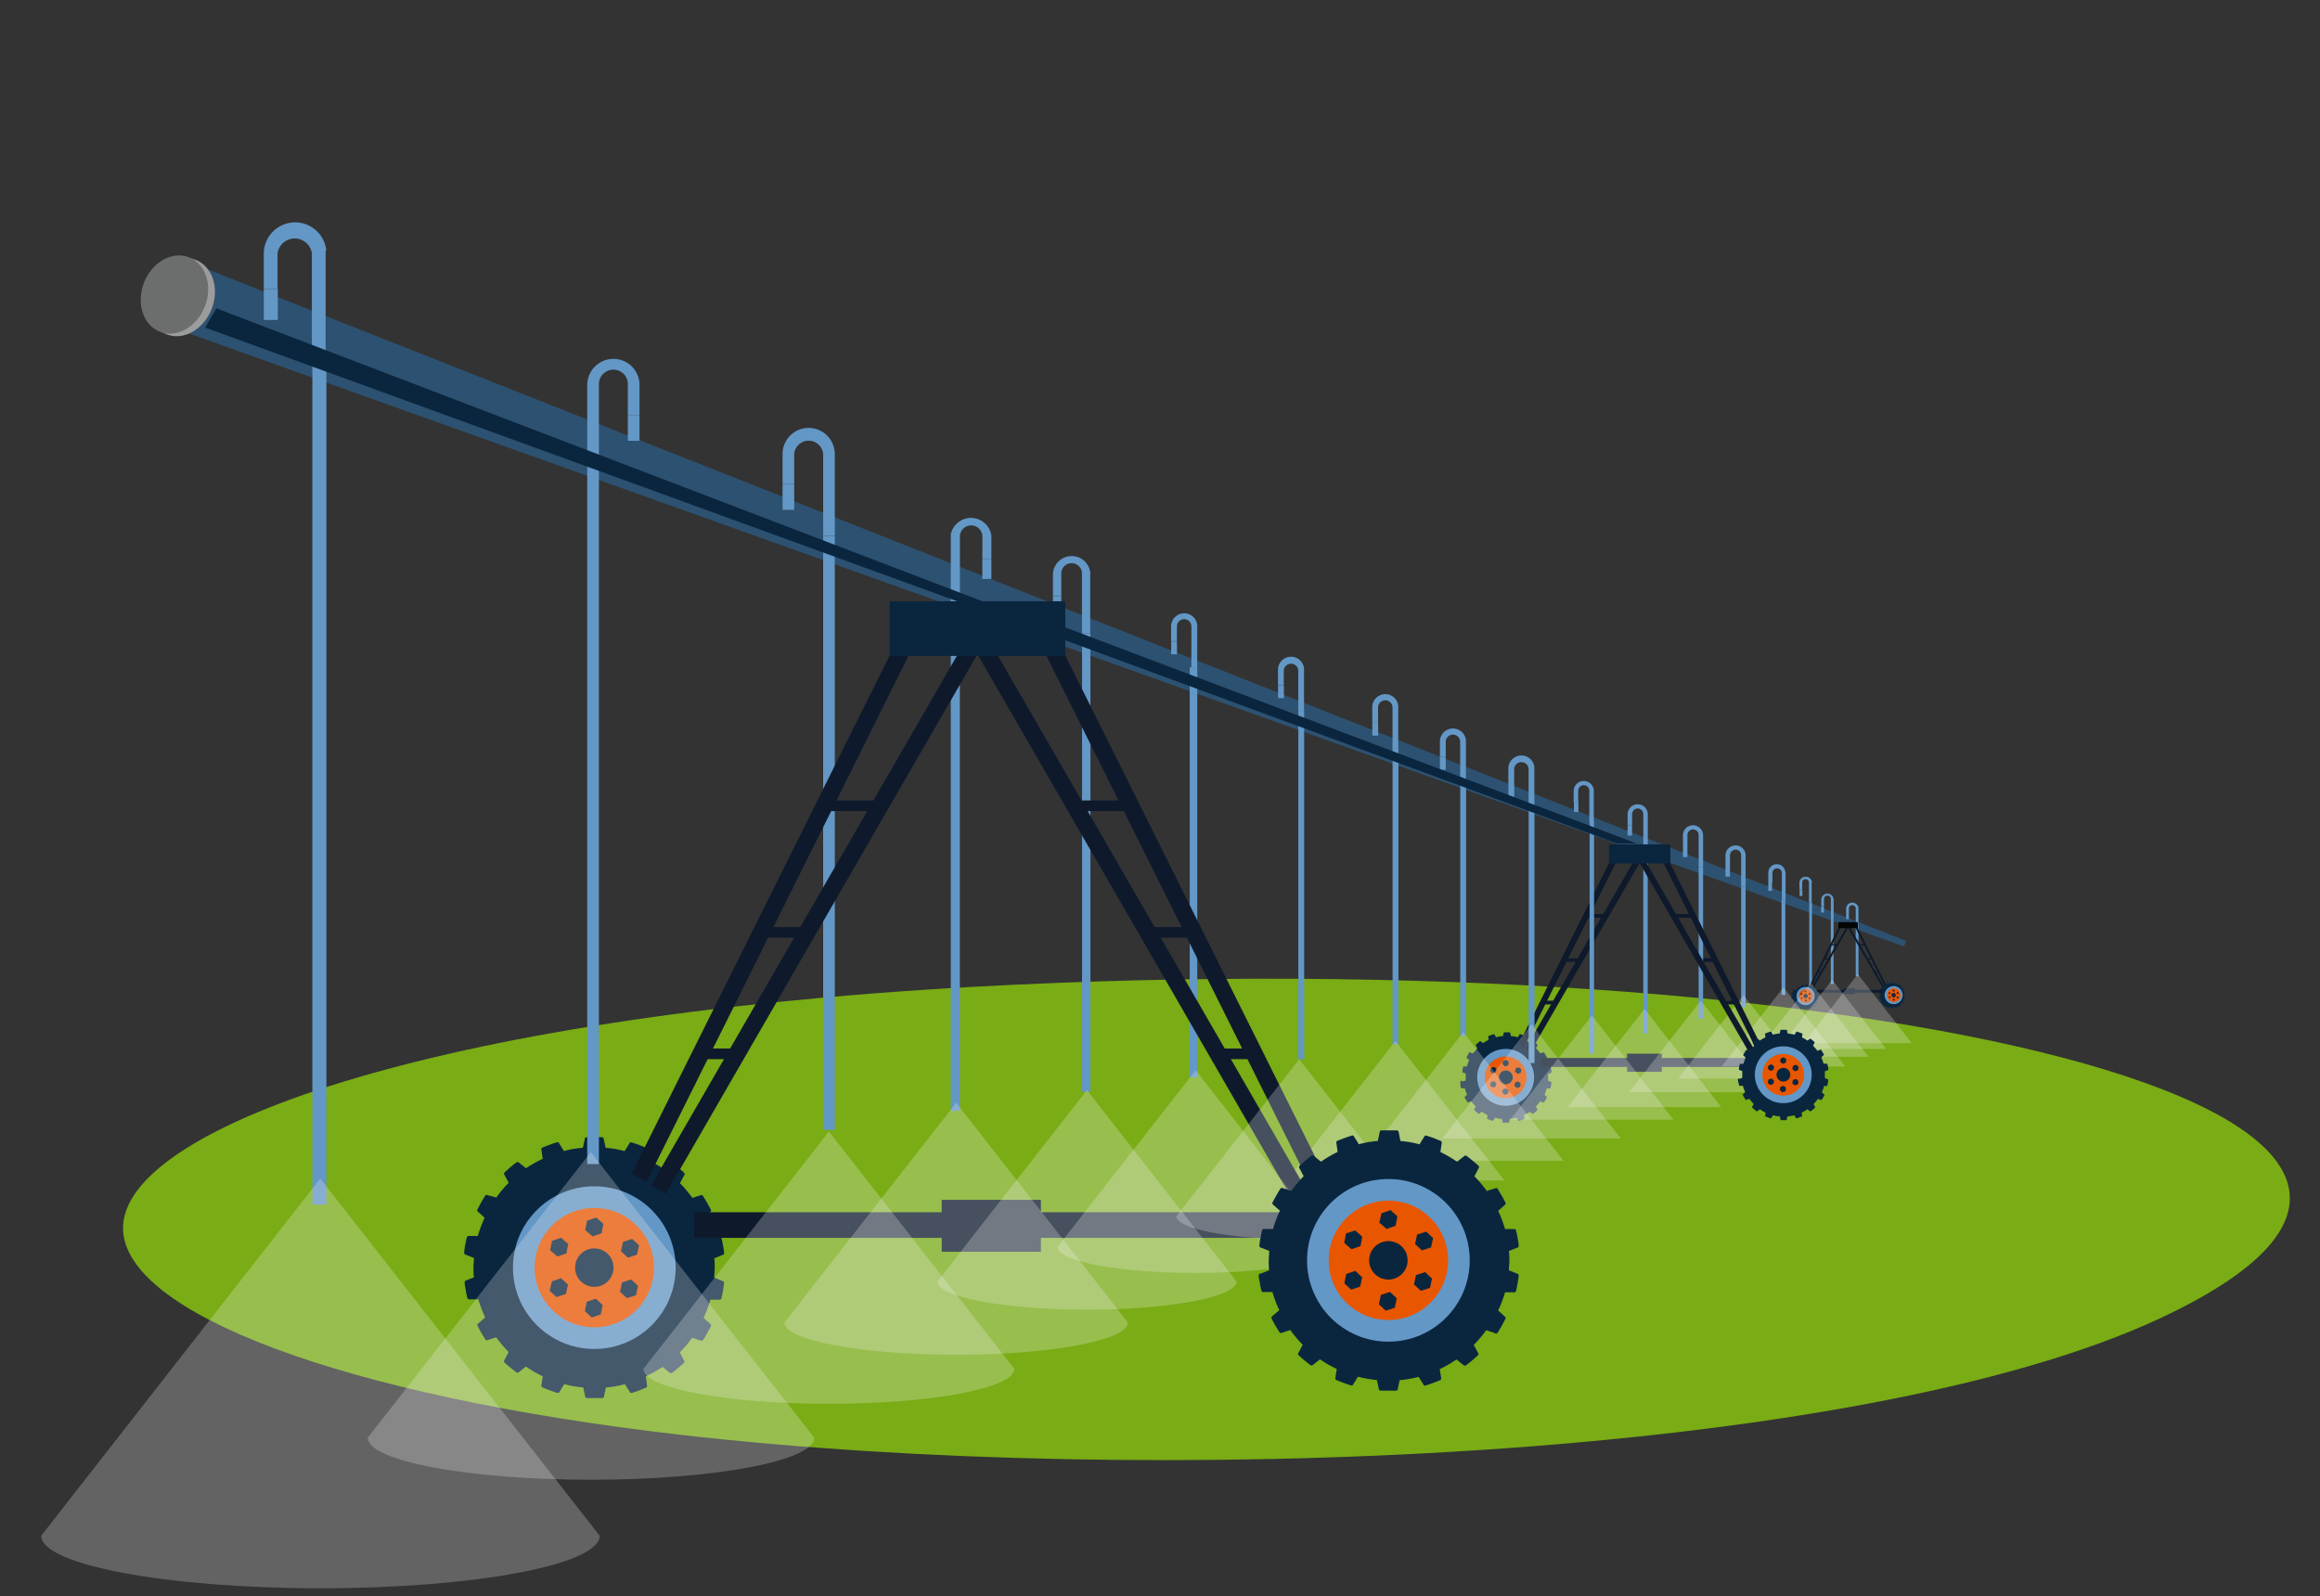 <svg id="Capa_1" data-name="Capa 1" xmlns="http://www.w3.org/2000/svg" viewBox="0 0 337.71 232.38"><rect x="0" y="0" width="337.71" height="232.38" fill="#333333" stroke="none"/><defs><style>.cls-1{fill:#79ac15;}.cls-2{fill:#0a263f;}.cls-3{fill:#6397c6;}.cls-4{fill:#e95600;}.cls-5{fill:#0e1a2c;}.cls-6{fill:#2d5170;}.cls-7{fill:#9c9c9c;}.cls-8{fill:#6c6d6d;}.cls-9{fill:#040506;}.cls-10{fill:#f4f4f4;opacity:0.25;isolation:isolate;}</style></defs><g id="Grupo_1185" data-name="Grupo 1185"><path id="Trazado_3127" data-name="Trazado 3127" class="cls-1" d="M314.51,191.88c-44.39,20.79-147.79,24.77-215.43,17-49.52-5.7-81-17.81-81.17-30-.2-14.47,44.52-30.87,123.8-35.22C270.51,136.62,378.07,162.12,314.51,191.88Z"/><g id="Grupo_1181" data-name="Grupo 1181"><g id="Grupo_1180" data-name="Grupo 1180"><g id="Grupo_1122" data-name="Grupo 1122"><path id="Trazado_3128" data-name="Trazado 3128" class="cls-2" d="M212.58,157.6c0,.12,0,.28,0,.39s.06.26.08.39a.09.09,0,0,0,.12.06l.44,0a6,6,0,0,0,.34.92l-.33.3a.09.09,0,0,0,0,.13h0c0,.11.12.24.18.35l.21.33a.09.09,0,0,0,.13,0l.43-.14a5.48,5.48,0,0,0,.63.74l-.21.4a.1.1,0,0,0,0,.14,3.4,3.4,0,0,0,.29.26l.31.25a.1.1,0,0,0,.14,0l.35-.28a6.53,6.53,0,0,0,.85.5l-.07.44a.09.09,0,0,0,.05.12l.37.14.37.13a.1.1,0,0,0,.12-.07l.24-.38a4.5,4.5,0,0,0,1,.17l.1.44a.08.08,0,0,0,.08.1h.79a.1.1,0,0,0,.09-.1h0l.09-.44a4.59,4.59,0,0,0,1-.17l.24.38a.09.09,0,0,0,.11.07h0l.37-.13.37-.14a.1.1,0,0,0,.05-.12l-.07-.44a6.53,6.53,0,0,0,.85-.5l.35.28a.1.1,0,0,0,.14,0,3.65,3.65,0,0,0,.31-.24l.29-.27a.09.09,0,0,0,0-.13h0l-.21-.39a5.69,5.69,0,0,0,.63-.75l.42.14a.1.1,0,0,0,.13,0,3,3,0,0,0,.21-.33l.19-.35a.11.11,0,0,0,0-.13h0l-.33-.3a5.93,5.93,0,0,0,.33-.92h.45a.09.09,0,0,0,.11-.07c0-.13.06-.27.08-.39s0-.27.06-.39a.12.12,0,0,0-.09-.11l-.41-.16c0-.17,0-.33,0-.49s0-.33,0-.49l.42-.17a.1.1,0,0,0,.08-.1h0c0-.13,0-.29-.06-.4s0-.26-.08-.38a.09.09,0,0,0-.11-.07l-.45,0a6.32,6.32,0,0,0-.33-.92l.33-.3a.09.09,0,0,0,0-.12h0a3.72,3.72,0,0,0-.19-.34l-.2-.34a.11.11,0,0,0-.13,0h0l-.42.14a5.69,5.69,0,0,0-.63-.75l.21-.4a.1.1,0,0,0,0-.14l-.24-.21,0,0,0,0-.31-.24a.09.09,0,0,0-.13,0h0l-.32.25,0,0,0,0a5.12,5.12,0,0,0-.82-.47l.07-.44a.1.1,0,0,0,0-.13l-.37-.14-.37-.13a.11.11,0,0,0-.12.07h0l-.24.38a5.22,5.22,0,0,0-1-.17l-.1-.44a.1.1,0,0,0-.09-.1h-.78a.1.1,0,0,0-.09.1l-.1.44a5.22,5.22,0,0,0-1,.17l-.24-.38a.1.1,0,0,0-.12-.07h0l-.37.13-.37.14a.1.1,0,0,0-.05.13l.06.43a6.63,6.63,0,0,0-.81.48l0,0,0,0-.33-.26a.11.11,0,0,0-.14,0l-.3.25,0,0-.26.23a.1.1,0,0,0,0,.14h0l.21.4a6.32,6.32,0,0,0-.63.74l-.42-.14a.09.09,0,0,0-.13,0,3.87,3.87,0,0,0-.21.34l-.19.34a.1.1,0,0,0,.05.13h0l.33.3a6.38,6.38,0,0,0-.34.92l-.44,0a.08.08,0,0,0-.09,0s0,0,0,0-.06.27-.08.38,0,.27-.05.4a.09.09,0,0,0,.08.1l.42.17a3.91,3.91,0,0,0,0,.49,4.15,4.15,0,0,0,0,.49l-.43.16A.11.11,0,0,0,212.58,157.6Z"/><circle id="Elipse_4" data-name="Elipse 4" class="cls-3" cx="219.17" cy="156.84" r="4.14"/><circle id="Elipse_5" data-name="Elipse 5" class="cls-4" cx="219.17" cy="156.84" r="3.04"/><path id="Trazado_3129" data-name="Trazado 3129" class="cls-2" d="M218.2,156.84a1,1,0,0,0,2,0,1,1,0,1,0-2,0Z"/><g id="Grupo_1121" data-name="Grupo 1121"><path id="Trazado_3130" data-name="Trazado 3130" class="cls-2" d="M218.71,154.93l.37.32.46-.16.09-.48-.37-.32-.46.16Z"/><path id="Trazado_3131" data-name="Trazado 3131" class="cls-2" d="M217.29,156.27l.46-.16.1-.48-.37-.32-.46.16-.1.48Z"/><path id="Trazado_3132" data-name="Trazado 3132" class="cls-2" d="M217.73,158.17l.1-.47-.37-.33-.46.16-.09.48.36.32Z"/><path id="Trazado_3133" data-name="Trazado 3133" class="cls-2" d="M219.6,158.75l-.36-.32-.47.15-.1.48.37.32.46-.15Z"/><path id="Trazado_3134" data-name="Trazado 3134" class="cls-2" d="M221,157.44l-.46.15-.1.47.36.33.46-.15.11-.48Z"/><path id="Trazado_3135" data-name="Trazado 3135" class="cls-2" d="M220.63,155.52l-.1.48.36.33.47-.15.1-.48-.36-.32Z"/></g></g><rect id="Rectángulo_431" data-name="Rectángulo 431" class="cls-5" x="214.3" y="138.32" width="32.58" height="0.87" transform="translate(-4.87 269.07) rotate(-60)"/><rect id="Rectángulo_432" data-name="Rectángulo 432" class="cls-5" x="212.41" y="137.26" width="32.58" height="0.87" transform="translate(3.5 281.05) rotate(-63.53)"/><rect id="Rectángulo_433" data-name="Rectángulo 433" class="cls-5" x="224.25" y="154.02" width="30.33" height="1.3"/><rect id="Rectángulo_434" data-name="Rectángulo 434" class="cls-5" x="247.42" y="139.5" width="2.4" height="0.54"/><rect id="Rectángulo_435" data-name="Rectángulo 435" class="cls-5" x="251.02" y="145.68" width="1.96" height="0.54"/><rect id="Rectángulo_436" data-name="Rectángulo 436" class="cls-5" x="243.83" y="133.06" width="2.4" height="0.54"/><rect id="Rectángulo_437" data-name="Rectángulo 437" class="cls-5" x="227.52" y="139.5" width="2.4" height="0.54"/><rect id="Rectángulo_438" data-name="Rectángulo 438" class="cls-5" x="224.36" y="145.68" width="1.96" height="0.54"/><rect id="Rectángulo_439" data-name="Rectángulo 439" class="cls-5" x="231.1" y="133.06" width="2.4" height="0.54"/><rect id="Rectángulo_440" data-name="Rectángulo 440" class="cls-5" x="236.85" y="153.39" width="5.05" height="2.64"/><g id="Grupo_1124" data-name="Grupo 1124"><path id="Trazado_3136" data-name="Trazado 3136" class="cls-2" d="M67.64,186.72c0,.36.11.79.16,1.13s.14.76.23,1.11a.29.29,0,0,0,.33.2l1.27,0a18.14,18.14,0,0,0,1,2.64l-1,.85a.28.28,0,0,0-.12.36h0c.17.33.37.7.54,1s.4.65.6,1a.26.26,0,0,0,.37.06l1.22-.38a16.63,16.63,0,0,0,1.8,2.13l-.6,1.14a.29.29,0,0,0,0,.39c.27.25.59.53.85.74s.6.48.88.71a.29.29,0,0,0,.39-.07l1-.79A16.87,16.87,0,0,0,79,200.36l-.18,1.26A.29.29,0,0,0,79,202c.33.14.73.29,1.05.41s.74.26,1.07.36a.28.28,0,0,0,.35-.18l.66-1.09a14.47,14.47,0,0,0,2.77.48l.27,1.26a.27.27,0,0,0,.25.29c.36,0,.79,0,1.13,0s.77,0,1.13,0a.26.26,0,0,0,.25-.28l.27-1.26a15.19,15.19,0,0,0,2.76-.48l.68,1.08a.27.27,0,0,0,.33.19h0c.35-.11.75-.24,1.07-.36l1-.41a.3.3,0,0,0,.14-.36L94,200.36A18.3,18.3,0,0,0,96.44,199l1,.8a.31.31,0,0,0,.38.06,10.88,10.88,0,0,0,.88-.71c.22-.17.59-.5.85-.74a.27.27,0,0,0,0-.39h0l-.6-1.14a16.63,16.63,0,0,0,1.8-2.13l1.22.4a.28.28,0,0,0,.37-.08c.21-.31.42-.67.6-1s.38-.68.54-1a.28.28,0,0,0-.12-.36h0l-.95-.86a17.72,17.72,0,0,0,1-2.64l1.28,0a.27.27,0,0,0,.32-.2c.08-.35.18-.78.23-1.11s.12-.76.16-1.13a.28.28,0,0,0-.24-.29l-1.19-.48c0-.47.07-.94.07-1.41s0-.94-.07-1.41l1.2-.48a.26.26,0,0,0,.23-.28h0c0-.36-.11-.79-.16-1.13s-.14-.76-.23-1.11a.29.29,0,0,0-.33-.2l-1.27,0a17.72,17.72,0,0,0-1-2.64l.95-.86a.27.27,0,0,0,.12-.36h0c-.16-.32-.36-.69-.54-1s-.4-.67-.6-1A.26.26,0,0,0,102,174h0l-1.22.39a17.43,17.43,0,0,0-1.8-2.14l.6-1.13a.29.29,0,0,0,0-.39c-.21-.2-.45-.42-.68-.6l-.08-.07a.34.34,0,0,1-.09-.08c-.2-.17-.6-.48-.88-.69a.28.28,0,0,0-.39,0l-.92.72-.08.07-.11-.07A19.12,19.12,0,0,0,94,168.7l.19-1.26a.29.29,0,0,0-.14-.36L93,166.67c-.25-.1-.72-.26-1.07-.36a.27.27,0,0,0-.33.18h0l-.68,1.09a14.51,14.51,0,0,0-2.76-.48l-.27-1.26a.29.29,0,0,0-.25-.29c-.37,0-.79,0-1.13,0s-.78,0-1.14,0a.27.27,0,0,0-.25.28l-.27,1.26a14.37,14.37,0,0,0-2.76.48l-.68-1.09a.28.28,0,0,0-.33-.19h0c-.34.1-.74.24-1.06.36s-.73.28-1.06.41a.28.28,0,0,0-.14.36L79,168.7A19.12,19.12,0,0,0,76.67,170l-.11.07-.08-.07-.92-.73a.29.29,0,0,0-.38-.05c-.3.21-.62.48-.89.7,0,0-.05,0-.09.08l-.75.67a.29.29,0,0,0,0,.39l.6,1.13a16.72,16.72,0,0,0-1.8,2.14L71,174a.27.27,0,0,0-.37.07c-.2.3-.42.67-.6,1s-.37.67-.53,1a.27.27,0,0,0,.11.36h0l.94.85a17.84,17.84,0,0,0-1,2.65l-1.27,0a.27.27,0,0,0-.25.08.17.17,0,0,0-.08.12c-.08.34-.16.77-.23,1.1s-.12.77-.16,1.13a.29.29,0,0,0,.24.3l1.19.48c0,.46-.07.93-.07,1.4s0,.94.07,1.41l-1.2.48A.29.29,0,0,0,67.64,186.72Z"/><circle id="Elipse_6" data-name="Elipse 6" class="cls-3" cx="86.51" cy="184.54" r="11.84"/><circle id="Elipse_7" data-name="Elipse 7" class="cls-4" cx="86.51" cy="184.54" r="8.69"/><circle id="Elipse_8" data-name="Elipse 8" class="cls-2" cx="86.51" cy="184.54" r="2.8"/><g id="Grupo_1123" data-name="Grupo 1123"><path id="Trazado_3137" data-name="Trazado 3137" class="cls-2" d="M85.19,179.08l1.06.91,1.32-.46.26-1.37-1.06-.91-1.32.46Z"/><path id="Trazado_3138" data-name="Trazado 3138" class="cls-2" d="M81.13,182.92l1.32-.45.27-1.37-1.06-.91-1.31.45L80.08,182Z"/><path id="Trazado_3139" data-name="Trazado 3139" class="cls-2" d="M82.39,188.37l.28-1.37-1-.92-1.32.45L80,187.9l1,.92Z"/><path id="Trazado_3140" data-name="Trazado 3140" class="cls-2" d="M87.73,190l-1-.93-1.32.44-.28,1.36,1,.93,1.32-.44Z"/><path id="Trazado_3141" data-name="Trazado 3141" class="cls-2" d="M91.86,186.26l-1.32.43-.29,1.36,1,.93,1.33-.43.29-1.36Z"/><path id="Trazado_3142" data-name="Trazado 3142" class="cls-2" d="M90.69,180.79l-.3,1.36,1,.94,1.33-.43.3-1.36-1-.94Z"/></g></g><rect id="Rectángulo_441" data-name="Rectángulo 441" class="cls-5" x="101.03" y="176.48" width="86.77" height="3.73"/><rect id="Rectángulo_442" data-name="Rectángulo 442" class="cls-5" x="137.08" y="174.67" width="14.44" height="7.56"/><g id="Grupo_1162" data-name="Grupo 1162"><g id="Grupo_1125" data-name="Grupo 1125"><path id="Trazado_3143" data-name="Trazado 3143" class="cls-6" d="M277.15,137.78,23.18,47l3.4-9.23,250.89,99.21Z"/></g><g id="Grupo_1127" data-name="Grupo 1127"><g id="Grupo_1126" data-name="Grupo 1126"><rect id="Rectángulo_443" data-name="Rectángulo 443" class="cls-3" x="38.4" y="42.08" width="2.04" height="4.5"/><path id="Trazado_3144" data-name="Trazado 3144" class="cls-3" d="M47.5,36.51a4.56,4.56,0,0,0-9.1.36v5.21h2V36.86a2.53,2.53,0,0,1,5,0V51.14h2V36.51Z"/></g><rect id="Rectángulo_444" data-name="Rectángulo 444" class="cls-3" x="45.47" y="51.15" width="2.04" height="124.21"/></g><g id="Grupo_1129" data-name="Grupo 1129"><g id="Grupo_1128" data-name="Grupo 1128"><rect id="Rectángulo_445" data-name="Rectángulo 445" class="cls-3" x="91.39" y="60.42" width="1.7" height="3.75"/><path id="Trazado_3145" data-name="Trazado 3145" class="cls-3" d="M85.5,55.77a3.8,3.8,0,0,1,7.59.3v4.35h-1.7V56.07a2.11,2.11,0,1,0-4.21,0V68h-1.7V55.77Z"/></g><rect id="Rectángulo_446" data-name="Rectángulo 446" class="cls-3" x="85.48" y="67.98" width="1.7" height="101.48"/></g><g id="Grupo_1131" data-name="Grupo 1131"><g id="Grupo_1130" data-name="Grupo 1130"><rect id="Rectángulo_447" data-name="Rectángulo 447" class="cls-3" x="113.91" y="70.47" width="1.7" height="3.75"/><path id="Trazado_3146" data-name="Trazado 3146" class="cls-3" d="M121.5,65.82a3.8,3.8,0,0,0-7.59.3v4.35h1.7V66.12a2.11,2.11,0,0,1,4.21,0V78h1.7V65.82Z"/></g><rect id="Rectángulo_448" data-name="Rectángulo 448" class="cls-3" x="119.82" y="78.03" width="1.7" height="86.45"/></g><g id="Grupo_1133" data-name="Grupo 1133"><g id="Grupo_1132" data-name="Grupo 1132"><rect id="Rectángulo_449" data-name="Rectángulo 449" class="cls-3" x="153.27" y="86.79" width="1.22" height="2.69"/><path id="Trazado_3147" data-name="Trazado 3147" class="cls-3" d="M158.72,83.45a2.73,2.73,0,0,0-5.45.22v3.12h1.22V83.67a1.51,1.51,0,1,1,3,0h0v8.54h1.21V83.45Z"/></g><rect id="Rectángulo_450" data-name="Rectángulo 450" class="cls-3" x="157.51" y="92.21" width="1.22" height="66.74"/></g><g id="Grupo_1135" data-name="Grupo 1135"><g id="Grupo_1134" data-name="Grupo 1134"><rect id="Rectángulo_451" data-name="Rectángulo 451" class="cls-3" x="142.99" y="81.36" width="1.32" height="2.92"/><path id="Trazado_3148" data-name="Trazado 3148" class="cls-3" d="M138.41,77.75a3,3,0,0,1,5.9.23v3.38H143V78a1.64,1.64,0,0,0-3.27,0h0v9.25H138.4V77.75Z"/></g><rect id="Rectángulo_452" data-name="Rectángulo 452" class="cls-3" x="138.4" y="87.23" width="1.32" height="74.49"/></g><g id="Grupo_1137" data-name="Grupo 1137"><g id="Grupo_1136" data-name="Grupo 1136"><rect id="Rectángulo_453" data-name="Rectángulo 453" class="cls-3" x="170.48" y="93.37" width="0.85" height="1.88"/><path id="Trazado_3149" data-name="Trazado 3149" class="cls-3" d="M174.28,91a1.91,1.91,0,0,0-3.81.15v2.18h.85V91.19a1,1,0,1,1,2.1,0v6h.85V91Z"/></g><rect id="Rectángulo_454" data-name="Rectángulo 454" class="cls-3" x="173.18" y="97.15" width="1.1" height="59.69"/></g><g id="Grupo_1139" data-name="Grupo 1139"><g id="Grupo_1138" data-name="Grupo 1138"><rect id="Rectángulo_455" data-name="Rectángulo 455" class="cls-3" x="186.04" y="99.76" width="0.85" height="1.88"/><path id="Trazado_3150" data-name="Trazado 3150" class="cls-3" d="M189.83,97.43a1.9,1.9,0,1,0-3.8.15v2.17h.84V97.58a1.06,1.06,0,0,1,2.11,0v6h.84v-6.1Z"/></g><rect id="Rectángulo_456" data-name="Rectángulo 456" class="cls-3" x="188.99" y="103.53" width="0.85" height="50.69"/></g><g id="Grupo_1141" data-name="Grupo 1141"><g id="Grupo_1140" data-name="Grupo 1140"><rect id="Rectángulo_457" data-name="Rectángulo 457" class="cls-3" x="199.76" y="105.21" width="0.85" height="1.88"/><path id="Trazado_3151" data-name="Trazado 3151" class="cls-3" d="M203.55,102.88a1.9,1.9,0,0,0-3.8.15v2.18h.85V103a1,1,0,1,1,2.1,0v6h.84v-6.11Z"/></g><rect id="Rectángulo_458" data-name="Rectángulo 458" class="cls-3" x="202.71" y="109" width="0.85" height="43.05"/></g><g id="Grupo_1143" data-name="Grupo 1143"><g id="Grupo_1142" data-name="Grupo 1142"><rect id="Rectángulo_459" data-name="Rectángulo 459" class="cls-3" x="209.6" y="110.2" width="0.85" height="1.88"/><path id="Trazado_3152" data-name="Trazado 3152" class="cls-3" d="M213.4,107.88a1.9,1.9,0,1,0-3.8.15v2.17h.85V108a1.05,1.05,0,0,1,2.1,0v6h.84v-6.1Z"/></g><rect id="Rectángulo_460" data-name="Rectángulo 460" class="cls-3" x="212.56" y="113.98" width="0.85" height="36.83"/></g><g id="Grupo_1145" data-name="Grupo 1145"><g id="Grupo_1144" data-name="Grupo 1144"><rect id="Rectángulo_461" data-name="Rectángulo 461" class="cls-3" x="219.57" y="114.14" width="0.85" height="1.88"/><path id="Trazado_3153" data-name="Trazado 3153" class="cls-3" d="M223.36,111.81a1.9,1.9,0,0,0-3.8.15v2.18h.85V112a1,1,0,1,1,2.1,0v6h.84v-6.11Z"/></g><rect id="Rectángulo_462" data-name="Rectángulo 462" class="cls-3" x="222.52" y="117.92" width="0.85" height="36.84"/></g><g id="Grupo_1147" data-name="Grupo 1147"><g id="Grupo_1146" data-name="Grupo 1146"><rect id="Rectángulo_463" data-name="Rectángulo 463" class="cls-3" x="229.11" y="116.76" width="0.65" height="1.45"/><path id="Trazado_3154" data-name="Trazado 3154" class="cls-3" d="M232,115a1.47,1.47,0,0,0-2.93.12v1.68h.66v-1.68a.81.81,0,0,1,1.62,0v4.59H232V115Z"/></g><rect id="Rectángulo_464" data-name="Rectángulo 464" class="cls-3" x="231.39" y="119.67" width="0.65" height="33.7"/></g><g id="Grupo_1149" data-name="Grupo 1149"><g id="Grupo_1148" data-name="Grupo 1148"><rect id="Rectángulo_465" data-name="Rectángulo 465" class="cls-3" x="236.92" y="120.19" width="0.65" height="1.45"/><path id="Trazado_3155" data-name="Trazado 3155" class="cls-3" d="M239.85,118.39a1.47,1.47,0,0,0-2.93.12v1.68h.66v-1.68a.81.81,0,0,1,1.62,0v4.59h.66v-4.71Z"/></g><rect id="Rectángulo_466" data-name="Rectángulo 466" class="cls-3" x="239.2" y="123.1" width="0.65" height="27.34"/></g><g id="Grupo_1151" data-name="Grupo 1151"><g id="Grupo_1150" data-name="Grupo 1150"><rect id="Rectángulo_467" data-name="Rectángulo 467" class="cls-3" x="244.98" y="123.33" width="0.65" height="1.45"/><path id="Trazado_3156" data-name="Trazado 3156" class="cls-3" d="M247.9,121.54a1.46,1.46,0,0,0-2.92.12v1.67h.65v-1.67a.82.82,0,1,1,1.63,0v4.59h.65v-4.71Z"/></g><rect id="Rectángulo_468" data-name="Rectángulo 468" class="cls-3" x="247.26" y="126.24" width="0.65" height="22.07"/></g><g id="Grupo_1153" data-name="Grupo 1153"><g id="Grupo_1152" data-name="Grupo 1152"><rect id="Rectángulo_469" data-name="Rectángulo 469" class="cls-3" x="251.17" y="126.17" width="0.65" height="1.45"/><path id="Trazado_3157" data-name="Trazado 3157" class="cls-3" d="M254.1,124.38a1.47,1.47,0,0,0-2.93.12v1.67h.66V124.5a.81.81,0,0,1,1.62,0v4.59h.65v-4.71Z"/></g><rect id="Rectángulo_470" data-name="Rectángulo 470" class="cls-3" x="253.45" y="129.08" width="0.65" height="17.56"/></g><g id="Grupo_1155" data-name="Grupo 1155"><g id="Grupo_1154" data-name="Grupo 1154"><rect id="Rectángulo_471" data-name="Rectángulo 471" class="cls-3" x="257.4" y="128.47" width="0.55" height="1.23"/><path id="Trazado_3158" data-name="Trazado 3158" class="cls-3" d="M259.88,127a1.24,1.24,0,0,0-2.48.1v1.42H258v-1.42a.68.68,0,0,1,.68-.69.69.69,0,0,1,.69.69v3.89h.55v-4Z"/></g><rect id="Rectángulo_472" data-name="Rectángulo 472" class="cls-3" x="259.33" y="130.94" width="0.55" height="13.89"/></g><g id="Grupo_1157" data-name="Grupo 1157"><g id="Grupo_1156" data-name="Grupo 1156"><rect id="Rectángulo_473" data-name="Rectángulo 473" class="cls-3" x="261.96" y="129.56" width="0.4" height="0.89"/><path id="Trazado_3159" data-name="Trazado 3159" class="cls-3" d="M263.76,128.46a.9.9,0,0,0-1-.82.89.89,0,0,0-.83.89v1h.41v-1a.48.48,0,0,1,.44-.54.49.49,0,0,1,.54.44v2.91h.4v-2.88Z"/></g><rect id="Rectángulo_474" data-name="Rectángulo 474" class="cls-3" x="263.36" y="131.34" width="0.4" height="12.61"/></g><g id="Grupo_1159" data-name="Grupo 1159"><g id="Grupo_1158" data-name="Grupo 1158"><rect id="Rectángulo_475" data-name="Rectángulo 475" class="cls-3" x="265.1" y="131.96" width="0.4" height="0.89"/><path id="Trazado_3160" data-name="Trazado 3160" class="cls-3" d="M266.9,130.87a.9.9,0,0,0-1.79.07v1h.4v-1a.49.49,0,1,1,1-.11.21.21,0,0,1,0,.11v2.81h.4v-2.88Z"/></g><rect id="Rectángulo_476" data-name="Rectángulo 476" class="cls-3" x="266.5" y="133.75" width="0.4" height="9.51"/></g><g id="Grupo_1161" data-name="Grupo 1161"><g id="Grupo_1160" data-name="Grupo 1160"><rect id="Rectángulo_477" data-name="Rectángulo 477" class="cls-3" x="268.73" y="133.06" width="0.4" height="0.75"/><path id="Trazado_3161" data-name="Trazado 3161" class="cls-3" d="M270.52,132.12a.91.91,0,0,0-1.79.06v.87h.4v-.87a.51.51,0,0,1,1,0v2.39h.4v-2.45Z"/></g><rect id="Rectángulo_478" data-name="Rectángulo 478" class="cls-3" x="270.13" y="134.57" width="0.4" height="7.57"/></g></g><ellipse id="Elipse_9" data-name="Elipse 9" class="cls-7" cx="26.38" cy="43.25" rx="5.82" ry="4.76" transform="translate(-23.49 52.18) rotate(-68.77)"/><ellipse id="Elipse_10" data-name="Elipse 10" class="cls-8" cx="25.39" cy="42.87" rx="5.82" ry="4.76" transform="translate(-23.76 51.02) rotate(-68.77)"/><g id="Grupo_1163" data-name="Grupo 1163"><rect id="Rectángulo_479" data-name="Rectángulo 479" class="cls-5" x="72.56" y="131.57" width="93.2" height="2.48" transform="translate(-55.44 169.61) rotate(-60)"/><rect id="Rectángulo_480" data-name="Rectángulo 480" class="cls-5" x="67.17" y="128.56" width="93.2" height="2.48" transform="translate(-53.13 173.78) rotate(-63.53)"/><rect id="Rectángulo_481" data-name="Rectángulo 481" class="cls-5" x="110.39" y="134.96" width="6.88" height="1.55"/><rect id="Rectángulo_482" data-name="Rectángulo 482" class="cls-5" x="101.34" y="152.64" width="5.61" height="1.55"/><rect id="Rectángulo_483" data-name="Rectángulo 483" class="cls-5" x="120.64" y="116.53" width="6.88" height="1.55"/></g><g id="Grupo_1172" data-name="Grupo 1172"><g id="Grupo_1171" data-name="Grupo 1171"><g id="Grupo_1170" data-name="Grupo 1170"><rect id="Rectángulo_484" data-name="Rectángulo 484" class="cls-5" x="271.44" y="134.09" width="0.28" height="10.34" transform="translate(-33.24 154.45) rotate(-30)"/><g id="Grupo_1169" data-name="Grupo 1169"><g id="Grupo_1165" data-name="Grupo 1165"><path id="Trazado_3162" data-name="Trazado 3162" class="cls-2" d="M260.73,145.24s0,.09,0,.12l0,.13,0,0H261a1.42,1.42,0,0,0,.1.29l-.1.1s0,0,0,0l.06.11.07.11h0l.14,0,.2.24-.06.12a0,0,0,0,0,0,.05l.09.08.1.08h0l.11-.09.27.16,0,.14s0,0,0,0l.11,0,.12,0a.05.05,0,0,0,0,0l.07-.12.31.05,0,.14a0,0,0,0,0,0,0H263a0,0,0,0,0,0,0h0l0-.14.3-.05.08.12,0,0h0l.12,0,.12,0s0,0,0,0l0-.14a1.2,1.2,0,0,0,.27-.16l.11.09h0l.09-.08.1-.08a0,0,0,0,0,0,0l-.07-.13a2.2,2.2,0,0,0,.2-.23l.14,0s0,0,0,0a.41.41,0,0,0,.07-.11l.06-.11a0,0,0,0,0,0,0l-.1-.09a1.66,1.66,0,0,0,.1-.29h.15a0,0,0,0,0,0,0l0-.12v-.12a.05.05,0,0,0,0,0l-.14,0c0-.05,0-.1,0-.16a.76.76,0,0,0,0-.15l.14-.05s0,0,0,0h0a274953912066,274953912066,0,0,1,0-.24s0,0,0,0h-.14a1.72,1.72,0,0,0-.11-.29l.11-.09s0,0,0,0l-.06-.11-.06-.11s0,0,0,0h0l-.14,0a2.2,2.2,0,0,0-.2-.23l.06-.13a0,0,0,0,0,0,0l-.07-.07h0l-.1-.08h0l-.1.08h0l-.26-.15,0-.14a0,0,0,0,0,0,0l-.11,0-.12,0s0,0,0,0l-.07.12a1.7,1.7,0,0,0-.31-.06l0-.14a0,0,0,0,0,0,0h-.25a0,0,0,0,0,0,0h0l0,.14-.31.05-.08-.12s0,0,0,0l-.12,0-.12.05a.05.05,0,0,0,0,0l0,.14a1.65,1.65,0,0,0-.25.15h0l-.1-.08h-.05a.34.34,0,0,0-.09.08h0l-.09.08a0,0,0,0,0,0,0l.07.13a2.2,2.2,0,0,0-.2.23l-.14,0s0,0,0,0h0L261,144l-.06.11s0,0,0,0l.11.09a1.72,1.72,0,0,0-.11.29h-.17v0a.5.5,0,0,1,0,.12.5.5,0,0,0,0,.12s0,0,0,0h0l.13.05s0,.1,0,.15a.81.81,0,0,0,0,.16l-.13,0S260.73,145.22,260.73,145.24Z"/><path id="Trazado_3163" data-name="Trazado 3163" class="cls-3" d="M261.51,145a1.32,1.32,0,1,0,1.31-1.32h0A1.32,1.32,0,0,0,261.51,145Z"/><path id="Trazado_3164" data-name="Trazado 3164" class="cls-4" d="M261.86,145a1,1,0,1,0,1-1,1,1,0,0,0-1,1Z"/><path id="Trazado_3165" data-name="Trazado 3165" class="cls-2" d="M262.52,145a.31.31,0,1,0,.31-.31h0A.31.31,0,0,0,262.52,145Z"/><g id="Grupo_1164" data-name="Grupo 1164"><path id="Trazado_3166" data-name="Trazado 3166" class="cls-2" d="M262.68,144.39l.12.1.14-.05,0-.15-.12-.1-.14.05Z"/><path id="Trazado_3167" data-name="Trazado 3167" class="cls-2" d="M262.23,144.82l.14,0,0-.15-.12-.11-.14.05,0,.16Z"/><path id="Trazado_3168" data-name="Trazado 3168" class="cls-2" d="M262.37,145.42l0-.15-.11-.1-.14.05,0,.15.11.1Z"/><path id="Trazado_3169" data-name="Trazado 3169" class="cls-2" d="M263,145.61l-.11-.11-.14.05,0,.15.11.11.14-.05Z"/><path id="Trazado_3170" data-name="Trazado 3170" class="cls-2" d="M263.42,145.19l-.14.05,0,.15.11.1.14-.05,0-.15Z"/><path id="Trazado_3171" data-name="Trazado 3171" class="cls-2" d="M263.29,144.58l0,.15.11.11.14-.05,0-.15-.12-.11Z"/></g></g><g id="Grupo_1167" data-name="Grupo 1167"><path id="Trazado_3172" data-name="Trazado 3172" class="cls-2" d="M273.56,145.12s0,.09,0,.12l0,.13,0,0h.14a2.47,2.47,0,0,0,.1.29l-.1.1s0,0,0,0h0s0,.07.06.11l.06.1a0,0,0,0,0,0,0l.14,0,.2.24-.06.12a0,0,0,0,0,0,0l.09.09.1.07h0l.11-.09.27.16,0,.14a0,0,0,0,0,0,0l.12,0,.11,0s0,0,0,0l.08-.12a1.59,1.59,0,0,0,.3.06l0,.14a0,0,0,0,0,0,0h.25a0,0,0,0,0,0,0h0l0-.14a1.59,1.59,0,0,0,.3-.06l.08.12s0,0,0,0l.12,0,.12,0,0,0,0-.14a2.26,2.26,0,0,0,.26-.16l.12.09h0l.1-.08.09-.08a0,0,0,0,0,0,0l-.07-.13a1.16,1.16,0,0,0,.2-.24l.14,0s0,0,0,0a.41.41,0,0,0,.07-.11l.06-.11s0,0,0,0h0l-.11-.09c0-.1.08-.2.11-.3h.14s0,0,0,0l0-.12s0-.08,0-.12,0,0,0,0l-.13-.05c0-.05,0-.1,0-.16a.76.76,0,0,0,0-.15l.13-.05s0,0,0,0h0a.5.5,0,0,0,0-.12l0-.12a0,0,0,0,0,0,0h-.14c0-.1-.07-.19-.11-.29l.1-.09a0,0,0,0,0,0,0h0l-.06-.11a.67.67,0,0,0-.07-.11s0,0,0,0h0l-.14,0a2.2,2.2,0,0,0-.2-.23l.07-.13a0,0,0,0,0,0,0l-.08-.07h0l-.09-.08h-.05l-.1.08h0a1.35,1.35,0,0,0-.26-.15l0-.14s0,0,0,0l-.12-.05-.12,0,0,0-.08.12-.3-.05,0-.14a0,0,0,0,0,0,0h-.25a0,0,0,0,0,0,0h0l0,.14a1.67,1.67,0,0,0-.31.05l-.07-.12a.05.05,0,0,0,0,0l-.12,0-.11.05s0,0,0,0l0,.14a1.35,1.35,0,0,0-.26.15h0l-.1-.08h0l-.1.07h0l-.09.08a0,0,0,0,0,0,0h0l.07.12-.2.24-.14,0a0,0,0,0,0,0,0l-.07.1-.06.11s0,0,0,0h0l.1.1a2.49,2.49,0,0,0-.11.29h-.17l0,.13s0,.08,0,.12a0,0,0,0,0,0,0l.13.06V145l-.13.05s0,0,0,0Z"/><path id="Trazado_3173" data-name="Trazado 3173" class="cls-3" d="M274.34,144.88a1.31,1.31,0,1,0,1.31-1.32h0A1.31,1.31,0,0,0,274.34,144.88Z"/><path id="Trazado_3174" data-name="Trazado 3174" class="cls-4" d="M274.68,144.88a1,1,0,1,0,1-1,1,1,0,0,0-1,1Z"/><path id="Trazado_3175" data-name="Trazado 3175" class="cls-2" d="M275.34,144.88a.31.31,0,1,0,.31-.31h0A.31.31,0,0,0,275.34,144.88Z"/><g id="Grupo_1166" data-name="Grupo 1166"><path id="Trazado_3176" data-name="Trazado 3176" class="cls-2" d="M275.5,144.27l.12.1.14-.05,0-.15-.12-.1-.14.05Z"/><path id="Trazado_3177" data-name="Trazado 3177" class="cls-2" d="M275.05,144.7l.14,0,0-.15-.11-.1-.14,0,0,.15Z"/><path id="Trazado_3178" data-name="Trazado 3178" class="cls-2" d="M275.19,145.3l0-.15-.11-.1-.14,0,0,.15.11.1Z"/><path id="Trazado_3179" data-name="Trazado 3179" class="cls-2" d="M275.79,145.49l-.12-.1-.14.05,0,.15.11.1.14-.05Z"/><path id="Trazado_3180" data-name="Trazado 3180" class="cls-2" d="M276.25,145.07l-.15.05,0,.15.12.1.14-.05,0-.15Z"/><path id="Trazado_3181" data-name="Trazado 3181" class="cls-2" d="M276.11,144.46l0,.15.12.11.14-.05,0-.15-.12-.1Z"/></g></g><g id="Grupo_1168" data-name="Grupo 1168"><rect id="Rectángulo_485" data-name="Rectángulo 485" class="cls-5" x="272.04" y="133.76" width="0.28" height="10.34" transform="translate(-33.39 135.89) rotate(-26.47)"/><rect id="Rectángulo_486" data-name="Rectángulo 486" class="cls-5" x="261.28" y="139.12" width="10.34" height="0.28" transform="translate(12.62 300.38) rotate(-60)"/><rect id="Rectángulo_487" data-name="Rectángulo 487" class="cls-5" x="260.68" y="138.79" width="10.34" height="0.28" transform="translate(22.99 314.98) rotate(-63.53)"/><rect id="Rectángulo_488" data-name="Rectángulo 488" class="cls-5" x="264.44" y="144.1" width="9.63" height="0.41"/><rect id="Rectángulo_489" data-name="Rectángulo 489" class="cls-5" x="271.79" y="139.5" width="0.76" height="0.17"/><rect id="Rectángulo_490" data-name="Rectángulo 490" class="cls-5" x="272.93" y="141.46" width="0.62" height="0.17"/><rect id="Rectángulo_491" data-name="Rectángulo 491" class="cls-5" x="270.65" y="137.45" width="0.76" height="0.17"/><rect id="Rectángulo_492" data-name="Rectángulo 492" class="cls-5" x="265.48" y="139.5" width="0.76" height="0.17"/><rect id="Rectángulo_493" data-name="Rectángulo 493" class="cls-5" x="264.47" y="141.46" width="0.62" height="0.17"/><rect id="Rectángulo_494" data-name="Rectángulo 494" class="cls-5" x="266.61" y="137.45" width="0.76" height="0.17"/></g></g></g><rect id="Rectángulo_495" data-name="Rectángulo 495" class="cls-5" x="268.44" y="143.9" width="1.6" height="0.84"/></g><rect id="Rectángulo_496" data-name="Rectángulo 496" class="cls-9" x="267.6" y="134.24" width="2.84" height="0.88"/></g><path id="Trazado_3182" data-name="Trazado 3182" class="cls-10" d="M203.13,151.54l-15.87,20.31H219Z"/><path id="Trazado_3183" data-name="Trazado 3183" class="cls-10" d="M213,150.25,198.35,169h29.26Z"/><path id="Trazado_3184" data-name="Trazado 3184" class="cls-10" d="M222.94,149.13l-13,16.61h26Z"/><path id="Trazado_3185" data-name="Trazado 3185" class="cls-10" d="M231.72,147.82,219.84,163H243.6Z"/><path id="Trazado_3186" data-name="Trazado 3186" class="cls-10" d="M239.38,146.87l-11.18,14.3h22.35Z"/><path id="Trazado_3187" data-name="Trazado 3187" class="cls-10" d="M247.58,145.65,237.14,159H258Z"/><path id="Trazado_3188" data-name="Trazado 3188" class="cls-10" d="M253.79,144.86,244.28,157h19Z"/><path id="Trazado_3189" data-name="Trazado 3189" class="cls-10" d="M259.61,143.74l-9,11.51h18Z"/><path id="Trazado_3190" data-name="Trazado 3190" class="cls-10" d="M263.56,143.07l-8.42,10.77H272Z"/><path id="Trazado_3191" data-name="Trazado 3191" class="cls-10" d="M266.7,142.65l-7.87,10.06h15.73Z"/><path id="Trazado_3192" data-name="Trazado 3192" class="cls-10" d="M270.43,141.81l-7.86,10.05h15.72Z"/><g id="Grupo_1173" data-name="Grupo 1173"><rect id="Rectángulo_497" data-name="Rectángulo 497" class="cls-5" x="167.3" y="134.96" width="6.88" height="1.55"/><rect id="Rectángulo_498" data-name="Rectángulo 498" class="cls-5" x="177.62" y="152.64" width="5.61" height="1.55"/><rect id="Rectángulo_499" data-name="Rectángulo 499" class="cls-5" x="157.06" y="116.53" width="6.88" height="1.55"/><rect id="Rectángulo_500" data-name="Rectángulo 500" class="cls-5" x="164.16" y="86.21" width="2.48" height="93.2" transform="translate(-44.25 100.49) rotate(-30)"/><rect id="Rectángulo_501" data-name="Rectángulo 501" class="cls-5" x="169.57" y="83.19" width="2.48" height="93.2" transform="translate(-39.96 89.81) rotate(-26.49)"/></g><rect id="Rectángulo_502" data-name="Rectángulo 502" class="cls-5" x="248.2" y="121.41" width="0.87" height="32.58" transform="translate(-35.31 125.27) rotate(-26.47)"/><rect id="Rectángulo_503" data-name="Rectángulo 503" class="cls-5" x="246.32" y="122.46" width="0.87" height="32.58" transform="translate(-36.32 141.97) rotate(-30)"/><g id="Grupo_1175" data-name="Grupo 1175"><path id="Trazado_3193" data-name="Trazado 3193" class="cls-2" d="M253,157.23c0,.12,0,.28.06.39s.05.26.08.38a.09.09,0,0,0,.12.07l.44,0a6.38,6.38,0,0,0,.34.92l-.34.3a.11.11,0,0,0,0,.13h0l.19.35.21.33a.09.09,0,0,0,.13,0l.42-.14a5.69,5.69,0,0,0,.63.75l-.21.4a.1.1,0,0,0,0,.14c.09.09.21.18.3.26l.31.25a.1.1,0,0,0,.14,0l.35-.28a7.15,7.15,0,0,0,.84.5l-.06.44a.09.09,0,0,0,.05.12l.37.14.37.13a.11.11,0,0,0,.12-.07l.23-.38a5.33,5.33,0,0,0,1,.17l.09.44a.1.1,0,0,0,.09.1H260a.11.11,0,0,0,.09-.1l.09-.44a5.33,5.33,0,0,0,1-.17l.24.38a.09.09,0,0,0,.11.07h0l.38-.13.36-.14a.09.09,0,0,0,.05-.12l-.06-.44a6.42,6.42,0,0,0,.84-.5l.35.28a.1.1,0,0,0,.14,0,2.55,2.55,0,0,0,.31-.24l.3-.27a.09.09,0,0,0,0-.13h0l-.21-.39a5.69,5.69,0,0,0,.63-.75l.42.14a.1.1,0,0,0,.13,0l.21-.33.19-.35a.1.1,0,0,0-.05-.13h0l-.33-.3a5.61,5.61,0,0,0,.34-.92h.45A.09.09,0,0,0,266,158c0-.13.06-.27.08-.39a3.74,3.74,0,0,0,.05-.39.1.1,0,0,0-.08-.11l-.42-.16a4.15,4.15,0,0,0,0-.49,3.91,3.91,0,0,0,0-.49l.43-.17a.1.1,0,0,0,.08-.1h0c0-.13,0-.29-.05-.4s-.05-.26-.08-.38a.11.11,0,0,0-.12-.07l-.44,0a6.38,6.38,0,0,0-.34-.92l.33-.3a.09.09,0,0,0,.05-.12h0l-.19-.34-.21-.34a.11.11,0,0,0-.13,0h0l-.42.15a5.69,5.69,0,0,0-.63-.75l.21-.4a.1.1,0,0,0,0-.14c-.08-.07-.16-.15-.24-.21l0,0,0,0-.31-.24a.11.11,0,0,0-.14,0h0l-.32.25,0,0,0,0a6.56,6.56,0,0,0-.81-.47l.07-.44a.13.13,0,0,0-.05-.13l-.37-.14-.38-.12a.08.08,0,0,0-.11.06h0l-.24.38a6.35,6.35,0,0,0-1-.17l-.09-.43a.11.11,0,0,0-.09-.11h-.39a2.82,2.82,0,0,0-.4,0,.1.1,0,0,0-.09.1l-.09.43a6.35,6.35,0,0,0-1,.17l-.23-.38a.11.11,0,0,0-.12-.06h0l-.37.12-.37.14a.1.1,0,0,0-.05.13l.06.44a6.56,6.56,0,0,0-.81.47l0,0,0,0-.32-.26a.11.11,0,0,0-.14,0l-.31.25,0,0-.26.23a.11.11,0,0,0,0,.14h0l.21.4a5.69,5.69,0,0,0-.63.75l-.42-.14a.09.09,0,0,0-.13,0c-.07.11-.15.23-.21.34a3.45,3.45,0,0,0-.19.34.11.11,0,0,0,0,.13h0l.33.3a6.32,6.32,0,0,0-.33.92l-.45,0a.08.08,0,0,0-.08,0,.05.05,0,0,0,0,0c0,.12-.06.27-.08.38s0,.27-.06.4a.11.11,0,0,0,.09.1l.41.17c0,.16,0,.32,0,.49s0,.32,0,.49l-.42.16A.11.11,0,0,0,253,157.23Z"/><circle id="Elipse_11" data-name="Elipse 11" class="cls-3" cx="259.58" cy="156.46" r="4.14"/><circle id="Elipse_12" data-name="Elipse 12" class="cls-4" cx="259.58" cy="156.46" r="3.04"/><path id="Trazado_3194" data-name="Trazado 3194" class="cls-2" d="M258.6,156.46a1,1,0,1,0,1-1h0A1,1,0,0,0,258.6,156.46Z"/><g id="Grupo_1174" data-name="Grupo 1174"><path id="Trazado_3195" data-name="Trazado 3195" class="cls-2" d="M259.12,154.56l.37.31.46-.16.09-.47-.37-.32-.46.16Z"/><path id="Trazado_3196" data-name="Trazado 3196" class="cls-2" d="M257.7,155.9l.46-.16.09-.48-.37-.32-.46.16-.09.48Z"/><path id="Trazado_3197" data-name="Trazado 3197" class="cls-2" d="M258.14,157.8l.1-.48-.37-.32-.46.16-.1.48.37.32Z"/><path id="Trazado_3198" data-name="Trazado 3198" class="cls-2" d="M260,158.39l-.37-.33-.46.16-.1.47.37.33.46-.16Z"/><path id="Trazado_3199" data-name="Trazado 3199" class="cls-2" d="M261.45,157.06l-.46.16-.11.47.37.33.46-.15.1-.48Z"/><path id="Trazado_3200" data-name="Trazado 3200" class="cls-2" d="M261,155.15l-.1.48.36.33.46-.15.11-.48-.36-.33Z"/></g></g><path id="Trazado_3201" data-name="Trazado 3201" class="cls-10" d="M46.62,171.57,6,223.57H6c0,4.22,18.2,7.65,40.65,7.65s40.64-3.43,40.64-7.65h0Z"/><path id="Trazado_3202" data-name="Trazado 3202" class="cls-10" d="M86,167.73,53.53,209.3h0c0,3.38,14.56,6.12,32.5,6.12s32.5-2.74,32.5-6.12h0Z"/><path id="Trazado_3203" data-name="Trazado 3203" class="cls-10" d="M120.66,164.72l-27,34.56h0c0,2.81,12.09,5.09,27,5.09s27-2.28,27-5.09h0Z"/><path id="Trazado_3204" data-name="Trazado 3204" class="cls-10" d="M139.19,160.53l-25,32h0c0,2.59,11.19,4.7,25,4.7s25-2.11,25-4.7h0Z"/><path id="Trazado_3205" data-name="Trazado 3205" class="cls-10" d="M158.22,158.69l-21.78,27.87h0c0,2.26,9.75,4.1,21.78,4.1s21.78-1.84,21.78-4.1h0Z"/><path id="Trazado_3206" data-name="Trazado 3206" class="cls-10" d="M174.05,155.8l-20.12,25.73h0c0,2.1,9,3.79,20.12,3.79s20.11-1.69,20.11-3.79h0Z"/><path id="Trazado_3207" data-name="Trazado 3207" class="cls-10" d="M189.12,154.2l-17.88,22.87h0c0,1.85,8,3.36,17.88,3.36S207,178.92,207,177.07h0Z"/><rect id="Rectángulo_504" data-name="Rectángulo 504" class="cls-2" x="129.51" y="87.53" width="25.56" height="7.96"/><g id="Grupo_1176" data-name="Grupo 1176"><path id="Trazado_3208" data-name="Trazado 3208" class="cls-2" d="M139.32,87.53,29.86,47.69l1.64-2.8L143,87.53Z"/></g><g id="Grupo_1177" data-name="Grupo 1177"><path id="Trazado_3209" data-name="Trazado 3209" class="cls-2" d="M235.39,122.8,155.07,93.22V91.34l83.21,31.47Z"/></g><rect id="Rectángulo_505" data-name="Rectángulo 505" class="cls-2" x="234.21" y="122.92" width="8.94" height="2.78"/><g id="Grupo_1179" data-name="Grupo 1179"><path id="Trazado_3210" data-name="Trazado 3210" class="cls-2" d="M183.23,185.66c0,.36.11.78.16,1.12s.14.76.23,1.11a.27.27,0,0,0,.33.2l1.27,0a17.33,17.33,0,0,0,1,2.64l-1,.86a.26.26,0,0,0-.12.36h0c.16.32.36.69.54,1l.6,1a.27.27,0,0,0,.37.07l1.22-.39a17.43,17.43,0,0,0,1.8,2.14l-.6,1.13a.27.27,0,0,0,0,.39c.26.25.58.53.85.75s.6.48.88.7a.3.3,0,0,0,.39-.07l1-.78a17.21,17.21,0,0,0,2.43,1.4l-.19,1.26a.29.29,0,0,0,.14.36l1.06.41c.25.1.73.26,1.07.37a.28.28,0,0,0,.34-.19l.67-1.08a16.27,16.27,0,0,0,2.76.48l.27,1.25a.29.29,0,0,0,.25.3l1.14,0c.27,0,.76,0,1.13,0a.26.26,0,0,0,.25-.28l.27-1.25a16.1,16.1,0,0,0,2.76-.48l.68,1.08a.27.27,0,0,0,.33.19h0l1.06-.37c.26-.09.72-.28,1.06-.41a.29.29,0,0,0,.14-.36l-.19-1.26a17.21,17.21,0,0,0,2.43-1.4l1,.8a.31.31,0,0,0,.39.05c.29-.21.63-.48.88-.7s.59-.51.85-.75a.29.29,0,0,0,0-.39l-.6-1.13a16.72,16.72,0,0,0,1.8-2.14l1.22.4A.27.27,0,0,0,218,194c.21-.31.42-.67.6-1s.37-.68.53-1a.27.27,0,0,0-.11-.36h0l-.94-.86a17.33,17.33,0,0,0,1-2.64l1.28,0a.27.27,0,0,0,.32-.2c.08-.35.17-.77.23-1.11s.12-.76.16-1.12a.29.29,0,0,0-.24-.3l-1.19-.48c0-.47.07-.93.07-1.4s0-.93-.07-1.41l1.2-.48a.26.26,0,0,0,.23-.28h0c0-.36-.11-.79-.16-1.13s-.14-.76-.23-1.11a.29.29,0,0,0-.33-.2l-1.27,0a18.14,18.14,0,0,0-1-2.64l.95-.85a.28.28,0,0,0,.11-.36c-.16-.32-.36-.69-.54-1s-.4-.67-.6-1a.26.26,0,0,0-.36-.08h0l-1.22.39a16.63,16.63,0,0,0-1.8-2.13l.6-1.14a.29.29,0,0,0,0-.39c-.21-.2-.45-.42-.68-.6a.24.24,0,0,0-.08-.06l-.09-.08c-.2-.18-.6-.48-.88-.7a.28.28,0,0,0-.39.06l-.92.72-.08.06a.39.39,0,0,0-.11-.06,17.31,17.31,0,0,0-2.32-1.35l.19-1.26a.29.29,0,0,0-.15-.36c-.33-.14-.73-.29-1-.41l-1.07-.36a.27.27,0,0,0-.33.18h0l-.68,1.09a14.47,14.47,0,0,0-2.77-.48l-.26-1.26a.29.29,0,0,0-.26-.29c-.36,0-.78,0-1.12,0s-.78,0-1.14,0a.26.26,0,0,0-.25.28l-.27,1.26a14.37,14.37,0,0,0-2.76.48l-.68-1.09a.27.27,0,0,0-.33-.18h0c-.34.11-.74.24-1.06.36s-.73.28-1.06.41a.28.28,0,0,0-.13.36l.17,1.26a17.31,17.31,0,0,0-2.32,1.35.39.39,0,0,0-.11.06l-.08-.06-.92-.74a.3.3,0,0,0-.39-.05c-.29.21-.61.48-.88.7,0,0,0,0-.09.08l-.75.67a.28.28,0,0,0,0,.39l.6,1.13a17.43,17.43,0,0,0-1.8,2.14l-1.22-.39a.27.27,0,0,0-.37.07c-.2.31-.42.67-.6,1s-.38.67-.54,1a.28.28,0,0,0,.12.36h0l.95.85a17.84,17.84,0,0,0-1,2.65l-1.27,0a.26.26,0,0,0-.25.08.17.17,0,0,0-.08.12c-.08.34-.16.77-.23,1.1s-.12.76-.16,1.13a.28.28,0,0,0,.24.29l1.19.48c0,.47-.07.94-.07,1.41s0,.94.07,1.4l-1.2.48A.28.28,0,0,0,183.23,185.66Z"/><circle id="Elipse_13" data-name="Elipse 13" class="cls-3" cx="202.1" cy="183.48" r="11.84"/><circle id="Elipse_14" data-name="Elipse 14" class="cls-4" cx="202.1" cy="183.48" r="8.69"/><circle id="Elipse_15" data-name="Elipse 15" class="cls-2" cx="202.1" cy="183.48" r="2.8"/><g id="Grupo_1178" data-name="Grupo 1178"><path id="Trazado_3211" data-name="Trazado 3211" class="cls-2" d="M200.78,178l1.06.91,1.31-.46.26-1.37-1-.91-1.32.46Z"/><path id="Trazado_3212" data-name="Trazado 3212" class="cls-2" d="M196.72,181.86l1.32-.45.26-1.37-1.05-.92-1.32.45-.26,1.37Z"/><path id="Trazado_3213" data-name="Trazado 3213" class="cls-2" d="M198,187.3l.28-1.36-1-.93-1.32.45-.27,1.37,1,.92Z"/><path id="Trazado_3214" data-name="Trazado 3214" class="cls-2" d="M203.32,189l-1-.92-1.32.43-.28,1.37,1,.93,1.32-.44Z"/><path id="Trazado_3215" data-name="Trazado 3215" class="cls-2" d="M207.45,185.19l-1.33.43-.29,1.37,1,.93,1.33-.43.29-1.36Z"/><path id="Trazado_3216" data-name="Trazado 3216" class="cls-2" d="M206.28,179.72l-.3,1.37,1,.94,1.33-.43.3-1.36-1-.94Z"/></g></g></g></g></g></svg>